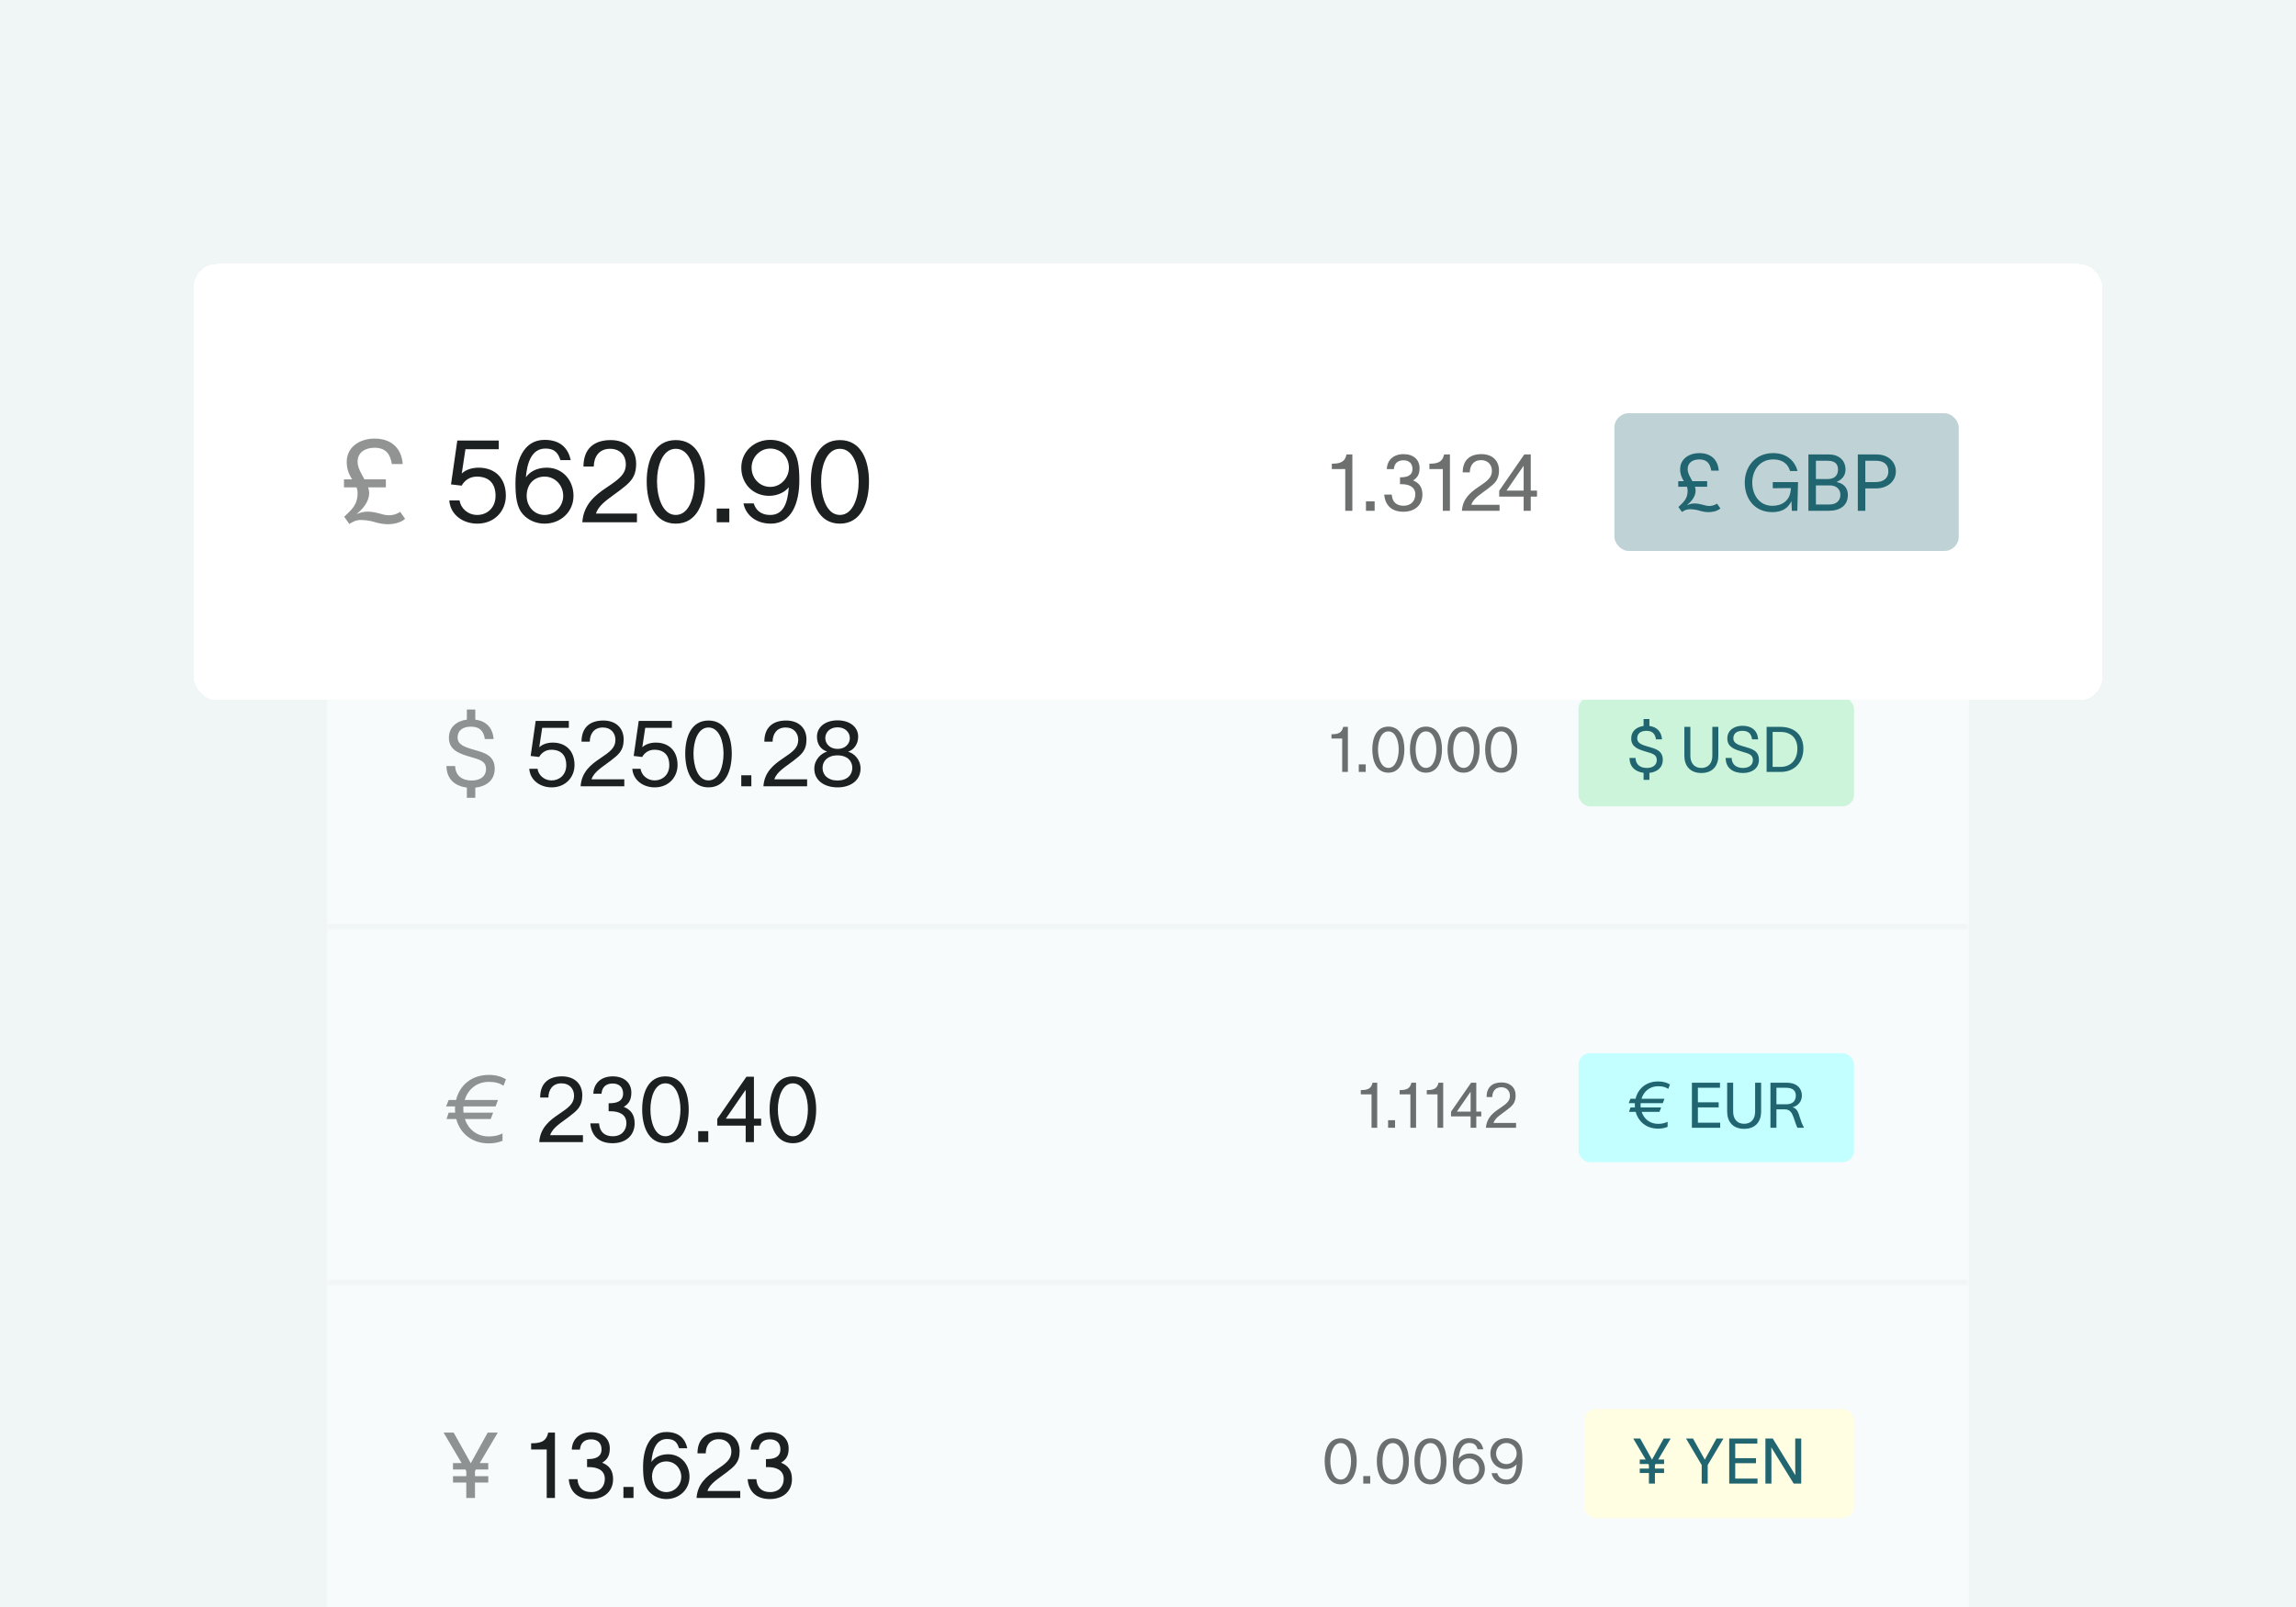 <svg width="400" height="280" viewBox="0 0 400 280" fill="none" xmlns="http://www.w3.org/2000/svg">
<rect width="400" height="280" fill="#F0F5F6"/>
<g clip-path="url(#clip0_352_8872)">
<g filter="url(#filter0_dd_352_8872)">
<mask id="path-1-inside-1_352_8872" fill="white">
<path d="M57 94H343V156H57V94Z"/>
</mask>
<path d="M57 94H343V156H57V94Z" fill="#F8FBFC"/>
<path d="M343 156V155H57V156V157H343V156Z" fill="#F0F5F6" mask="url(#path-1-inside-1_352_8872)"/>
<path d="M81.336 117.629H82.804V119.384C84.655 119.624 85.836 120.756 85.995 122.767H84.464C84.256 121.331 83.538 120.613 82.038 120.613C80.778 120.613 79.725 121.139 79.725 122.528C79.725 123.692 80.842 124.139 82.342 124.57C84.24 125.112 86.187 125.527 86.187 127.937C86.187 130.027 84.607 131.048 82.804 131.239V133.01H81.336V131.223C79.278 130.968 77.81 129.771 77.778 127.474H79.294C79.358 129.181 80.523 129.995 82.182 129.995C83.522 129.995 84.671 129.373 84.671 127.984C84.671 126.58 83.49 126.341 82.054 125.91C80.172 125.352 78.257 124.793 78.209 122.639C78.161 120.693 79.581 119.608 81.336 119.384V117.629Z" fill="#1D2020" fill-opacity="0.48"/>
<path d="M99.102 120.82H94.459L93.948 124.203C94.49 123.676 95.368 123.389 96.293 123.389C98.575 123.389 100.091 124.825 100.091 127.298C100.091 129.42 98.527 131.191 96.102 131.191C94.124 131.191 92.353 129.963 92.209 127.952H93.645C93.804 129.069 94.81 129.979 96.102 129.979C97.41 129.979 98.655 129.053 98.655 127.298C98.655 125.719 97.857 124.634 96.038 124.634C95.017 124.634 94.299 125.224 93.932 125.894L92.448 125.719L93.326 119.608H99.102V120.82ZM101.312 123.23C101.312 120.804 102.716 119.544 105.11 119.544C107.232 119.544 108.652 120.788 108.652 122.847C108.652 124.841 107.695 125.527 106.402 126.532C105.062 127.585 103.498 128.415 103.051 129.787H108.764V131H101.153C101.312 128.511 102.972 127.203 104.519 126.165C106.306 124.969 107.216 124.283 107.216 122.91C107.216 121.746 106.45 120.756 105.03 120.756C103.45 120.756 102.764 121.905 102.748 123.23H101.312ZM117.052 120.82H112.409L111.898 124.203C112.441 123.676 113.318 123.389 114.244 123.389C116.525 123.389 118.041 124.825 118.041 127.298C118.041 129.42 116.477 131.191 114.052 131.191C112.074 131.191 110.303 129.963 110.159 127.952H111.595C111.755 129.069 112.76 129.979 114.052 129.979C115.361 129.979 116.605 129.053 116.605 127.298C116.605 125.719 115.807 124.634 113.988 124.634C112.967 124.634 112.249 125.224 111.882 125.894L110.398 125.719L111.276 119.608H117.052V120.82ZM123.433 129.979C125.3 129.979 126.05 127.442 126.05 125.304C126.05 123.182 125.3 120.756 123.433 120.756C121.566 120.756 120.816 123.182 120.816 125.304C120.816 127.442 121.566 129.979 123.433 129.979ZM119.38 125.304C119.38 122.4 120.433 119.544 123.433 119.544C126.433 119.544 127.486 122.4 127.486 125.304C127.486 128.208 126.433 131.191 123.433 131.191C120.433 131.191 119.38 128.224 119.38 125.304ZM129.141 129.085H130.896V131H129.141V129.085ZM133.161 123.23C133.161 120.804 134.565 119.544 136.959 119.544C139.081 119.544 140.501 120.788 140.501 122.847C140.501 124.841 139.544 125.527 138.251 126.532C136.911 127.585 135.347 128.415 134.901 129.787H140.613V131H133.002C133.161 128.511 134.821 127.203 136.368 126.165C138.155 124.969 139.065 124.283 139.065 122.91C139.065 121.746 138.299 120.756 136.879 120.756C135.299 120.756 134.613 121.905 134.597 123.23H133.161ZM145.918 119.512C147.976 119.512 149.508 120.613 149.508 122.352C149.508 123.66 148.742 124.666 147.752 124.969C148.806 125.272 149.922 126.325 149.922 127.905C149.922 129.979 148.183 131.191 145.933 131.191C143.604 131.191 141.849 129.979 141.865 127.905C141.881 126.325 143.061 125.256 144.099 124.953C142.982 124.586 142.328 123.676 142.328 122.352C142.328 120.613 143.859 119.512 145.918 119.512ZM143.301 127.793C143.301 129.021 144.226 129.995 145.918 129.995C147.593 129.995 148.486 129.021 148.486 127.777C148.486 126.58 147.593 125.607 145.918 125.607C144.226 125.607 143.301 126.58 143.301 127.793ZM143.779 122.607C143.779 123.597 144.593 124.49 145.918 124.49C147.242 124.49 148.056 123.613 148.056 122.607C148.056 121.602 147.242 120.725 145.918 120.725C144.577 120.725 143.779 121.602 143.779 122.607Z" fill="#1D2020"/>
<path d="M234.824 128.5H233.834V122.681H231.964V121.933C233.031 121.933 233.779 121.768 234.01 120.646H234.824V128.5ZM236.72 127.18H237.93V128.5H236.72V127.18ZM241.873 127.796C243.16 127.796 243.677 126.047 243.677 124.573C243.677 123.11 243.16 121.438 241.873 121.438C240.586 121.438 240.069 123.11 240.069 124.573C240.069 126.047 240.586 127.796 241.873 127.796ZM239.079 124.573C239.079 122.571 239.805 120.602 241.873 120.602C243.941 120.602 244.667 122.571 244.667 124.573C244.667 126.575 243.941 128.632 241.873 128.632C239.805 128.632 239.079 126.586 239.079 124.573ZM248.426 127.796C249.713 127.796 250.23 126.047 250.23 124.573C250.23 123.11 249.713 121.438 248.426 121.438C247.139 121.438 246.622 123.11 246.622 124.573C246.622 126.047 247.139 127.796 248.426 127.796ZM245.632 124.573C245.632 122.571 246.358 120.602 248.426 120.602C250.494 120.602 251.22 122.571 251.22 124.573C251.22 126.575 250.494 128.632 248.426 128.632C246.358 128.632 245.632 126.586 245.632 124.573ZM254.979 127.796C256.266 127.796 256.783 126.047 256.783 124.573C256.783 123.11 256.266 121.438 254.979 121.438C253.692 121.438 253.175 123.11 253.175 124.573C253.175 126.047 253.692 127.796 254.979 127.796ZM252.185 124.573C252.185 122.571 252.911 120.602 254.979 120.602C257.047 120.602 257.773 122.571 257.773 124.573C257.773 126.575 257.047 128.632 254.979 128.632C252.911 128.632 252.185 126.586 252.185 124.573ZM261.531 127.796C262.818 127.796 263.335 126.047 263.335 124.573C263.335 123.11 262.818 121.438 261.531 121.438C260.244 121.438 259.727 123.11 259.727 124.573C259.727 126.047 260.244 127.796 261.531 127.796ZM258.737 124.573C258.737 122.571 259.463 120.602 261.531 120.602C263.599 120.602 264.325 122.571 264.325 124.573C264.325 126.575 263.599 128.632 261.531 128.632C259.463 128.632 258.737 126.586 258.737 124.573Z" fill="#1D2020" fill-opacity="0.64"/>
<rect x="275" y="115.5" width="48" height="19" rx="2" fill="#CBF4DA"/>
<path d="M286.339 119.282H287.351V120.492C288.627 120.657 289.441 121.438 289.551 122.824H288.495C288.352 121.834 287.857 121.339 286.823 121.339C285.954 121.339 285.228 121.702 285.228 122.659C285.228 123.462 285.998 123.77 287.032 124.067C288.341 124.441 289.683 124.727 289.683 126.388C289.683 127.829 288.594 128.533 287.351 128.665V129.886H286.339V128.654C284.92 128.478 283.908 127.653 283.886 126.069H284.931C284.975 127.246 285.778 127.807 286.922 127.807C287.846 127.807 288.638 127.378 288.638 126.421C288.638 125.453 287.824 125.288 286.834 124.991C285.536 124.606 284.216 124.221 284.183 122.736C284.15 121.394 285.129 120.646 286.339 120.492V119.282ZM299.361 125.706C299.361 127.356 298.426 128.687 296.402 128.687C294.378 128.687 293.443 127.356 293.443 125.706V120.646H294.488V125.706C294.488 126.839 295.082 127.807 296.402 127.807C297.722 127.807 298.316 126.839 298.316 125.706V120.646H299.361V125.706ZM301.678 126.069C301.722 127.246 302.525 127.807 303.669 127.807C304.593 127.807 305.385 127.378 305.385 126.421C305.385 125.453 304.571 125.288 303.581 124.991C302.283 124.606 300.963 124.221 300.93 122.736C300.897 121.218 302.151 120.459 303.57 120.459C305.143 120.459 306.177 121.251 306.298 122.824H305.242C305.099 121.834 304.604 121.339 303.57 121.339C302.701 121.339 301.975 121.702 301.975 122.659C301.975 123.462 302.745 123.77 303.779 124.067C305.088 124.441 306.43 124.727 306.43 126.388C306.43 127.994 305.077 128.687 303.669 128.687C301.953 128.687 300.655 127.862 300.633 126.069H301.678ZM310.139 120.646C312.713 120.646 314.176 122.142 314.176 124.441C314.176 126.74 312.713 128.5 310.205 128.5H307.774V120.646H310.139ZM308.819 127.62H310.238C311.833 127.62 313.131 126.542 313.131 124.441C313.131 122.428 311.833 121.526 310.194 121.526H308.819V127.62Z" fill="#206570"/>
<mask id="path-8-inside-2_352_8872" fill="white">
<path d="M57 156H343V218H57V156Z"/>
</mask>
<path d="M57 156H343V218H57V156Z" fill="#F8FBFC"/>
<path d="M343 218V217H57V218V219H343V218Z" fill="#F0F5F6" mask="url(#path-8-inside-2_352_8872)"/>
<path d="M85.487 188.979H80.988C81.562 190.702 82.998 192.011 85.168 192.011C86.205 192.011 86.955 191.787 87.546 191.484V192.777C86.859 193.048 86.062 193.223 85.168 193.223C82.121 193.223 80.126 191.388 79.488 188.979H77.797L78.164 187.862H79.296C79.281 187.655 79.264 187.463 79.264 187.256C79.264 187.096 79.264 186.937 79.281 186.777H77.717L78.164 185.66H79.456C80.046 183.187 82.057 181.289 85.168 181.289C86.381 181.289 87.37 181.576 88.152 182.054L87.721 183.171C87.067 182.74 86.301 182.501 85.168 182.501C82.966 182.501 81.498 183.889 80.956 185.66H86.764L86.333 186.777H80.732C80.716 186.937 80.716 187.096 80.716 187.256C80.716 187.463 80.732 187.655 80.748 187.862H85.918L85.487 188.979Z" fill="#1D2020" fill-opacity="0.48"/>
<path d="M94.105 185.23C94.105 182.804 95.509 181.544 97.903 181.544C100.025 181.544 101.445 182.788 101.445 184.847C101.445 186.841 100.488 187.527 99.195 188.532C97.855 189.585 96.291 190.415 95.844 191.787H101.557V193H93.946C94.105 190.511 95.765 189.203 97.312 188.165C99.099 186.969 100.009 186.283 100.009 184.91C100.009 183.746 99.243 182.756 97.823 182.756C96.243 182.756 95.557 183.905 95.541 185.23H94.105ZM103.369 184.575C103.433 182.772 104.677 181.544 106.768 181.544C108.762 181.544 109.991 182.693 109.991 184.368C109.991 185.597 109.576 186.315 108.666 186.857C109.847 187.336 110.565 188.149 110.565 189.729C110.565 191.771 109.097 193.191 106.72 193.191C104.438 193.191 103.098 191.979 102.858 189.889V189.729H104.374V189.841C104.502 191.261 105.379 191.979 106.752 191.979C108.315 191.979 109.129 190.942 109.129 189.681C109.129 188.134 107.789 187.623 106.385 187.623H106.034V186.235C106.273 186.235 106.48 186.219 106.688 186.203C107.837 186.107 108.555 185.613 108.555 184.543C108.555 183.427 107.869 182.788 106.72 182.788C105.523 182.788 104.949 183.474 104.821 184.352L104.789 184.575H103.369ZM115.93 191.979C117.797 191.979 118.547 189.442 118.547 187.304C118.547 185.182 117.797 182.756 115.93 182.756C114.063 182.756 113.313 185.182 113.313 187.304C113.313 189.442 114.063 191.979 115.93 191.979ZM111.877 187.304C111.877 184.4 112.93 181.544 115.93 181.544C118.93 181.544 119.983 184.4 119.983 187.304C119.983 190.208 118.93 193.191 115.93 193.191C112.93 193.191 111.877 190.224 111.877 187.304ZM121.637 191.085H123.393V193H121.637V191.085ZM124.964 190.128V188.947L130.038 181.608H131.346V188.915H132.606V190.128H131.346V193H129.91V190.128H124.964ZM126.448 188.915H129.91V183.953H129.862L126.448 188.915ZM138.134 191.979C140.001 191.979 140.751 189.442 140.751 187.304C140.751 185.182 140.001 182.756 138.134 182.756C136.267 182.756 135.517 185.182 135.517 187.304C135.517 189.442 136.267 191.979 138.134 191.979ZM134.081 187.304C134.081 184.4 135.134 181.544 138.134 181.544C141.134 181.544 142.187 184.4 142.187 187.304C142.187 190.208 141.134 193.191 138.134 193.191C135.134 193.191 134.081 190.224 134.081 187.304Z" fill="#1D2020"/>
<path d="M239.934 190.5H238.944V184.681H237.074V183.933C238.141 183.933 238.889 183.768 239.12 182.646H239.934V190.5ZM241.83 189.18H243.04V190.5H241.83V189.18ZM246.702 190.5H245.712V184.681H243.842V183.933C244.909 183.933 245.657 183.768 245.888 182.646H246.702V190.5ZM251.428 190.5H250.438V184.681H248.568V183.933C249.635 183.933 250.383 183.768 250.614 182.646H251.428V190.5ZM252.793 188.52V187.706L256.291 182.646H257.193V187.684H258.062V188.52H257.193V190.5H256.203V188.52H252.793ZM253.816 187.684H256.203V184.263H256.17L253.816 187.684ZM258.986 185.143C258.986 183.471 259.954 182.602 261.604 182.602C263.067 182.602 264.046 183.46 264.046 184.879C264.046 186.254 263.386 186.727 262.495 187.42C261.571 188.146 260.493 188.718 260.185 189.664H264.123V190.5H258.876C258.986 188.784 260.13 187.882 261.197 187.167C262.429 186.342 263.056 185.869 263.056 184.923C263.056 184.12 262.528 183.438 261.549 183.438C260.46 183.438 259.987 184.23 259.976 185.143H258.986Z" fill="#1D2020" fill-opacity="0.64"/>
<rect x="275" y="177.5" width="48" height="19" rx="2" fill="#C4FFFF"/>
<path d="M289.102 187.728H286C286.396 188.916 287.386 189.818 288.882 189.818C289.597 189.818 290.114 189.664 290.521 189.455V190.346C290.048 190.533 289.498 190.654 288.882 190.654C286.781 190.654 285.406 189.389 284.966 187.728H283.8L284.053 186.958H284.834C284.823 186.815 284.812 186.683 284.812 186.54C284.812 186.43 284.812 186.32 284.823 186.21H283.745L284.053 185.44H284.944C285.351 183.735 286.737 182.426 288.882 182.426C289.718 182.426 290.4 182.624 290.939 182.954L290.642 183.724C290.191 183.427 289.663 183.262 288.882 183.262C287.364 183.262 286.352 184.219 285.978 185.44H289.982L289.685 186.21H285.824C285.813 186.32 285.813 186.43 285.813 186.54C285.813 186.683 285.824 186.815 285.835 186.958H289.399L289.102 187.728ZM299.65 182.646V183.526H295.8V186.067H299.419V186.947H295.8V189.62H299.683V190.5H294.755V182.646H299.65ZM306.816 187.706C306.816 189.356 305.881 190.687 303.857 190.687C301.833 190.687 300.898 189.356 300.898 187.706V182.646H301.943V187.706C301.943 188.839 302.537 189.807 303.857 189.807C305.177 189.807 305.771 188.839 305.771 187.706V182.646H306.816V187.706ZM308.44 190.5V182.646H311.256C313.049 182.646 313.918 183.647 313.918 184.879C313.918 186.001 313.159 186.716 312.279 186.925C313.038 187.123 313.269 187.717 313.566 188.707C313.786 189.433 313.951 189.873 314.248 190.39V190.5H313.137C312.873 189.961 312.675 189.235 312.444 188.619C312.169 187.882 311.85 187.288 310.904 187.288H309.485V190.5H308.44ZM309.485 186.408H311.212C312.323 186.408 312.862 185.803 312.862 184.879C312.862 184.175 312.477 183.526 311.146 183.526H309.485V186.408Z" fill="#206570"/>
<rect width="286" height="62" transform="translate(57 218)" fill="#F8FBFC"/>
<path d="M79.032 243.608L82 248.921H82.032L84.968 243.608H86.723L83.579 248.921H85.063V250.038H82.909L82.75 250.309V251.203H85.063V252.319H82.75V255H81.234V252.319H78.92V251.203H81.234V250.309L81.074 250.038H78.92V248.921H80.42L77.277 243.608H79.032Z" fill="#1D2020" fill-opacity="0.48"/>
<path d="M96.682 255H95.246V246.559H92.534V245.474C94.082 245.474 95.167 245.235 95.502 243.608H96.682V255ZM99.613 246.575C99.677 244.772 100.922 243.544 103.012 243.544C105.006 243.544 106.235 244.693 106.235 246.368C106.235 247.597 105.82 248.315 104.911 248.857C106.091 249.336 106.809 250.149 106.809 251.729C106.809 253.771 105.341 255.191 102.964 255.191C100.682 255.191 99.342 253.979 99.103 251.889V251.729H100.619V251.841C100.746 253.261 101.624 253.979 102.996 253.979C104.56 253.979 105.373 252.942 105.373 251.681C105.373 250.134 104.033 249.623 102.629 249.623H102.278V248.235C102.517 248.235 102.725 248.219 102.932 248.203C104.081 248.107 104.799 247.613 104.799 246.543C104.799 245.427 104.113 244.788 102.964 244.788C101.767 244.788 101.193 245.474 101.065 246.352L101.033 246.575H99.613ZM108.611 253.085H110.366V255H108.611V253.085ZM112.033 249.543C112.033 246.591 113.086 243.512 116.085 243.512C118.383 243.512 119.388 244.756 119.739 246.336H118.303C118.032 245.586 117.713 244.725 116.197 244.725C114.25 244.725 113.644 246.799 113.485 248.729C114.059 247.916 115.064 247.389 116.404 247.389C118.59 247.389 120.122 249.128 120.122 251.314C120.122 253.548 118.335 255.191 116.085 255.191C114.889 255.191 113.804 254.697 113.086 253.899C112.24 252.974 112.033 251.538 112.033 249.543ZM113.596 251.314C113.596 252.766 114.633 253.979 116.085 253.979C117.537 253.979 118.686 252.766 118.686 251.314C118.686 249.862 117.585 248.634 116.085 248.634C114.633 248.634 113.596 249.703 113.596 251.314ZM121.513 247.23C121.513 244.804 122.917 243.544 125.31 243.544C127.433 243.544 128.853 244.788 128.853 246.847C128.853 248.841 127.895 249.527 126.603 250.532C125.263 251.585 123.699 252.415 123.252 253.787H128.964V255H121.353C121.513 252.511 123.172 251.203 124.72 250.165C126.507 248.969 127.417 248.283 127.417 246.91C127.417 245.746 126.651 244.756 125.231 244.756C123.651 244.756 122.965 245.905 122.949 247.23H121.513ZM130.777 246.575C130.841 244.772 132.085 243.544 134.175 243.544C136.17 243.544 137.398 244.693 137.398 246.368C137.398 247.597 136.983 248.315 136.074 248.857C137.255 249.336 137.973 250.149 137.973 251.729C137.973 253.771 136.505 255.191 134.127 255.191C131.846 255.191 130.505 253.979 130.266 251.889V251.729H131.782V251.841C131.91 253.261 132.787 253.979 134.159 253.979C135.723 253.979 136.537 252.942 136.537 251.681C136.537 250.134 135.196 249.623 133.792 249.623H133.441V248.235C133.681 248.235 133.888 248.219 134.096 248.203C135.244 248.107 135.962 247.613 135.962 246.543C135.962 245.427 135.276 244.788 134.127 244.788C132.931 244.788 132.356 245.474 132.229 246.352L132.197 246.575H130.777Z" fill="#1D2020"/>
<path d="M233.57 251.796C234.857 251.796 235.374 250.047 235.374 248.573C235.374 247.11 234.857 245.438 233.57 245.438C232.283 245.438 231.766 247.11 231.766 248.573C231.766 250.047 232.283 251.796 233.57 251.796ZM230.776 248.573C230.776 246.571 231.502 244.602 233.57 244.602C235.638 244.602 236.364 246.571 236.364 248.573C236.364 250.575 235.638 252.632 233.57 252.632C231.502 252.632 230.776 250.586 230.776 248.573ZM237.504 251.18H238.714V252.5H237.504V251.18ZM242.657 251.796C243.944 251.796 244.461 250.047 244.461 248.573C244.461 247.11 243.944 245.438 242.657 245.438C241.37 245.438 240.853 247.11 240.853 248.573C240.853 250.047 241.37 251.796 242.657 251.796ZM239.863 248.573C239.863 246.571 240.589 244.602 242.657 244.602C244.725 244.602 245.451 246.571 245.451 248.573C245.451 250.575 244.725 252.632 242.657 252.632C240.589 252.632 239.863 250.586 239.863 248.573ZM249.21 251.796C250.497 251.796 251.014 250.047 251.014 248.573C251.014 247.11 250.497 245.438 249.21 245.438C247.923 245.438 247.406 247.11 247.406 248.573C247.406 250.047 247.923 251.796 249.21 251.796ZM246.416 248.573C246.416 246.571 247.142 244.602 249.21 244.602C251.278 244.602 252.004 246.571 252.004 248.573C252.004 250.575 251.278 252.632 249.21 252.632C247.142 252.632 246.416 250.586 246.416 248.573ZM253.109 248.738C253.109 246.703 253.835 244.58 255.903 244.58C257.487 244.58 258.18 245.438 258.422 246.527H257.432C257.245 246.01 257.025 245.416 255.98 245.416C254.638 245.416 254.22 246.846 254.11 248.177C254.506 247.616 255.199 247.253 256.123 247.253C257.63 247.253 258.686 248.452 258.686 249.959C258.686 251.499 257.454 252.632 255.903 252.632C255.078 252.632 254.33 252.291 253.835 251.741C253.252 251.103 253.109 250.113 253.109 248.738ZM254.187 249.959C254.187 250.96 254.902 251.796 255.903 251.796C256.904 251.796 257.696 250.96 257.696 249.959C257.696 248.958 256.937 248.111 255.903 248.111C254.902 248.111 254.187 248.848 254.187 249.959ZM259.651 247.253C259.651 245.713 260.883 244.58 262.434 244.58C263.259 244.58 264.018 244.888 264.513 245.438C265.085 246.076 265.228 247.099 265.228 248.474C265.228 250.729 264.436 252.632 262.5 252.632C261.026 252.632 260.069 251.774 259.86 250.685H260.85C261.004 251.213 261.422 251.796 262.434 251.796C263.644 251.796 264.106 250.74 264.216 249.134C263.875 249.563 263.193 249.959 262.324 249.959C260.784 249.959 259.651 248.804 259.651 247.253ZM260.641 247.253C260.641 248.254 261.4 249.101 262.434 249.101C263.479 249.101 264.227 248.199 264.227 247.253C264.227 246.208 263.435 245.416 262.434 245.416C261.433 245.416 260.641 246.252 260.641 247.253Z" fill="#1D2020" fill-opacity="0.64"/>
<rect x="276" y="239.5" width="47" height="19" rx="2" fill="#FFFDE2"/>
<path d="M285.75 244.646L287.796 248.309H287.818L289.842 244.646H291.052L288.885 248.309H289.908V249.079H288.423L288.313 249.266V249.882H289.908V250.652H288.313V252.5H287.268V250.652H285.673V249.882H287.268V249.266L287.158 249.079H285.673V248.309H286.707L284.54 244.646H285.75ZM294.946 244.646L296.992 248.309H297.014L299.038 244.646H300.248L297.509 249.266V252.5H296.464V249.266L293.736 244.646H294.946ZM306.155 244.646V245.526H302.305V248.067H305.924V248.947H302.305V251.62H306.188V252.5H301.26V244.646H306.155ZM307.565 244.646H308.841L311.899 249.607C312.196 250.08 312.482 250.564 312.779 251.037C312.779 250.498 312.757 250.014 312.757 249.475V244.646H313.802V252.5H312.493L309.446 247.572C309.149 247.11 308.885 246.637 308.588 246.175C308.588 246.725 308.61 247.242 308.61 247.792V252.5H307.565V244.646Z" fill="#206570"/>
</g>
<g filter="url(#filter1_dd_352_8872)">
<rect x="33.75" y="18" width="332.5" height="76" rx="4" fill="white" shape-rendering="crispEdges"/>
<path d="M59.925 56.917V55.521H61.342C60.883 54.763 60.424 53.905 60.404 52.589C60.344 49.936 62.618 48.42 65.251 48.42C68.203 48.42 69.958 50.116 70.157 52.848H68.262C68.003 51.173 67.245 50.016 65.251 50.016C63.615 50.016 62.299 50.814 62.299 52.449C62.299 53.486 62.937 54.504 63.496 55.521H67.225V56.917H64.134C64.254 57.236 64.313 57.575 64.313 57.894C64.313 59.47 63.157 60.726 62.099 61.584C62.758 61.305 63.396 61.145 63.994 61.145C64.772 61.145 65.47 61.305 66.009 61.444C66.547 61.604 67.185 61.783 67.804 61.783C68.442 61.783 69.22 61.544 69.718 61.185L70.576 62.402C69.778 63.1 68.561 63.339 67.524 63.339C66.866 63.339 65.949 63.179 65.251 62.96C64.593 62.741 63.635 62.601 62.857 62.601C62.08 62.601 61.481 62.88 60.863 63.299L59.965 62.043C61.142 60.866 62.299 60.088 62.299 57.894C62.299 57.535 62.219 57.216 62.119 56.917H59.925Z" fill="#1D2020" fill-opacity="0.48"/>
<path d="M86.89 50.275H81.086L80.448 54.504C81.126 53.845 82.223 53.486 83.38 53.486C86.232 53.486 88.127 55.281 88.127 58.373C88.127 61.026 86.172 63.239 83.141 63.239C80.668 63.239 78.454 61.704 78.274 59.191H80.069C80.269 60.587 81.525 61.724 83.141 61.724C84.776 61.724 86.332 60.567 86.332 58.373C86.332 56.398 85.335 55.042 83.061 55.042C81.784 55.042 80.887 55.78 80.428 56.618L78.573 56.398L79.67 48.76H86.89V50.275ZM89.801 56.179C89.801 52.489 91.117 48.64 94.867 48.64C97.739 48.64 98.995 50.196 99.434 52.17H97.639C97.3 51.233 96.901 50.156 95.006 50.156C92.573 50.156 91.815 52.748 91.616 55.162C92.334 54.145 93.59 53.486 95.266 53.486C97.998 53.486 99.913 55.66 99.913 58.393C99.913 61.185 97.679 63.239 94.867 63.239C93.371 63.239 92.015 62.621 91.117 61.624C90.06 60.467 89.801 58.672 89.801 56.179ZM91.755 58.393C91.755 60.208 93.052 61.724 94.867 61.724C96.682 61.724 98.118 60.208 98.118 58.393C98.118 56.578 96.742 55.042 94.867 55.042C93.052 55.042 91.755 56.378 91.755 58.393ZM101.651 53.287C101.651 50.255 103.407 48.68 106.398 48.68C109.051 48.68 110.826 50.236 110.826 52.808C110.826 55.301 109.629 56.159 108.014 57.416C106.338 58.732 104.384 59.769 103.825 61.484H110.966V63H101.452C101.651 59.889 103.726 58.253 105.66 56.957C107.894 55.461 109.031 54.603 109.031 52.888C109.031 51.432 108.074 50.196 106.298 50.196C104.324 50.196 103.466 51.632 103.446 53.287H101.651ZM117.733 61.724C120.066 61.724 121.004 58.552 121.004 55.88C121.004 53.227 120.066 50.196 117.733 50.196C115.399 50.196 114.462 53.227 114.462 55.88C114.462 58.552 115.399 61.724 117.733 61.724ZM112.667 55.88C112.667 52.25 113.983 48.68 117.733 48.68C121.483 48.68 122.799 52.25 122.799 55.88C122.799 59.51 121.483 63.239 117.733 63.239C113.983 63.239 112.667 59.53 112.667 55.88ZM124.867 60.607H127.061V63H124.867V60.607ZM129.145 53.486C129.145 50.694 131.378 48.64 134.191 48.64C135.687 48.64 137.063 49.198 137.96 50.196C138.997 51.352 139.257 53.207 139.257 55.7C139.257 59.789 137.821 63.239 134.31 63.239C131.638 63.239 129.903 61.684 129.524 59.709H131.319C131.598 60.666 132.356 61.724 134.191 61.724C136.385 61.724 137.222 59.809 137.422 56.897C136.803 57.675 135.567 58.393 133.991 58.393C131.199 58.393 129.145 56.299 129.145 53.486ZM130.94 53.486C130.94 55.301 132.316 56.837 134.191 56.837C136.085 56.837 137.442 55.202 137.442 53.486C137.442 51.592 136.006 50.156 134.191 50.156C132.376 50.156 130.94 51.672 130.94 53.486ZM146.325 61.724C148.659 61.724 149.596 58.552 149.596 55.88C149.596 53.227 148.659 50.196 146.325 50.196C143.992 50.196 143.054 53.227 143.054 55.88C143.054 58.552 143.992 61.724 146.325 61.724ZM141.259 55.88C141.259 52.25 142.576 48.68 146.325 48.68C150.075 48.68 151.391 52.25 151.391 55.88C151.391 59.51 150.075 63.239 146.325 63.239C142.576 63.239 141.259 59.53 141.259 55.88Z" fill="#1D2020"/>
<path d="M235.603 61H234.365V53.726H232.028V52.791C233.362 52.791 234.297 52.585 234.585 51.182H235.603V61ZM237.973 59.35H239.486V61H237.973V59.35ZM241.606 53.74C241.661 52.186 242.734 51.127 244.535 51.127C246.254 51.127 247.313 52.117 247.313 53.561C247.313 54.62 246.955 55.239 246.171 55.706C247.189 56.119 247.808 56.82 247.808 58.181C247.808 59.941 246.543 61.165 244.494 61.165C242.528 61.165 241.373 60.12 241.166 58.319V58.181H242.473V58.278C242.583 59.501 243.339 60.12 244.521 60.12C245.869 60.12 246.57 59.226 246.57 58.14C246.57 56.806 245.415 56.366 244.205 56.366H243.903V55.17C244.109 55.17 244.288 55.156 244.466 55.142C245.456 55.06 246.075 54.634 246.075 53.712C246.075 52.75 245.484 52.2 244.494 52.2C243.463 52.2 242.968 52.791 242.858 53.547L242.83 53.74H241.606ZM252.602 61H251.365V53.726H249.027V52.791C250.361 52.791 251.296 52.585 251.585 51.182H252.602V61ZM254.826 54.304C254.826 52.214 256.036 51.127 258.098 51.127C259.927 51.127 261.151 52.2 261.151 53.974C261.151 55.693 260.326 56.284 259.212 57.15C258.057 58.057 256.709 58.773 256.324 59.955H261.247V61H254.688C254.826 58.855 256.256 57.727 257.589 56.834C259.129 55.803 259.913 55.211 259.913 54.029C259.913 53.025 259.253 52.172 258.029 52.172C256.668 52.172 256.077 53.163 256.063 54.304H254.826ZM261.183 58.525V57.508L265.555 51.182H266.683V57.48H267.769V58.525H266.683V61H265.445V58.525H261.183ZM262.461 57.48H265.445V53.204H265.404L262.461 57.48Z" fill="#1D2020" fill-opacity="0.64"/>
<rect x="281.25" y="44" width="60" height="24" rx="2.5" fill="#BFD3D6"/>
<path d="M292.379 56.806V55.844H293.355C293.039 55.321 292.723 54.73 292.709 53.822C292.668 51.994 294.235 50.949 296.05 50.949C298.085 50.949 299.295 52.117 299.433 54.001H298.127C297.948 52.846 297.425 52.049 296.05 52.049C294.923 52.049 294.015 52.599 294.015 53.726C294.015 54.441 294.455 55.142 294.84 55.844H297.412V56.806H295.28C295.363 57.026 295.404 57.26 295.404 57.48C295.404 58.566 294.607 59.432 293.878 60.024C294.332 59.831 294.772 59.721 295.184 59.721C295.72 59.721 296.202 59.831 296.573 59.928C296.944 60.038 297.384 60.161 297.81 60.161C298.25 60.161 298.787 59.996 299.13 59.749L299.722 60.587C299.172 61.069 298.333 61.234 297.618 61.234C297.164 61.234 296.532 61.124 296.05 60.972C295.597 60.821 294.937 60.725 294.4 60.725C293.864 60.725 293.452 60.917 293.025 61.206L292.407 60.34C293.218 59.529 294.015 58.992 294.015 57.48C294.015 57.233 293.96 57.013 293.892 56.806H292.379ZM308.846 57.068V55.995H313.246L313.122 61H312.173L312.091 59.295C311.596 60.436 310.578 61.234 308.777 61.234C305.573 61.234 303.964 58.773 303.964 56.091C303.964 53.41 305.711 50.949 308.914 50.949C311.403 50.949 312.723 52.434 313.163 54.07H311.857C311.513 52.915 310.661 52.049 308.914 52.049C306.494 52.049 305.271 54.042 305.271 56.091C305.271 58.14 306.453 60.134 308.777 60.134C310.372 60.134 311.967 59.295 311.994 57.04L308.846 57.068ZM315.054 61V51.182H318.629C320.293 51.182 321.517 52.159 321.517 53.809C321.517 54.84 320.939 55.541 319.963 55.981V55.995C321.091 56.188 321.929 56.944 321.929 58.222C321.929 60.051 320.637 61 318.547 61H315.054ZM316.361 59.9H318.767C319.853 59.9 320.623 59.281 320.623 58.222C320.623 57.178 319.853 56.572 318.767 56.572H316.361V59.9ZM316.361 55.472H318.382C319.523 55.472 320.211 54.909 320.211 53.809C320.211 52.709 319.523 52.282 318.382 52.282H316.361V55.472ZM326.742 55.995C328.172 55.995 328.983 55.294 328.983 54.139C328.983 52.984 328.254 52.282 326.824 52.282H324.968V55.995H326.742ZM323.662 61V51.182H326.962C328.914 51.182 330.289 52.434 330.289 54.139C330.289 55.844 328.832 57.095 326.879 57.095H324.968V61H323.662Z" fill="#206570"/>
</g>
</g>
<defs>
<filter id="filter0_dd_352_8872" x="51" y="92" width="298" height="198" filterUnits="userSpaceOnUse" color-interpolation-filters="sRGB">
<feFlood flood-opacity="0" result="BackgroundImageFix"/>
<feColorMatrix in="SourceAlpha" type="matrix" values="0 0 0 0 0 0 0 0 0 0 0 0 0 0 0 0 0 0 127 0" result="hardAlpha"/>
<feMorphology radius="2" operator="erode" in="SourceAlpha" result="effect1_dropShadow_352_8872"/>
<feOffset dy="2"/>
<feGaussianBlur stdDeviation="2"/>
<feComposite in2="hardAlpha" operator="out"/>
<feColorMatrix type="matrix" values="0 0 0 0 0.059 0 0 0 0 0.216 0 0 0 0 0.243 0 0 0 0.06 0"/>
<feBlend mode="normal" in2="BackgroundImageFix" result="effect1_dropShadow_352_8872"/>
<feColorMatrix in="SourceAlpha" type="matrix" values="0 0 0 0 0 0 0 0 0 0 0 0 0 0 0 0 0 0 127 0" result="hardAlpha"/>
<feMorphology radius="2" operator="erode" in="SourceAlpha" result="effect2_dropShadow_352_8872"/>
<feOffset dy="4"/>
<feGaussianBlur stdDeviation="4"/>
<feComposite in2="hardAlpha" operator="out"/>
<feColorMatrix type="matrix" values="0 0 0 0 0.059 0 0 0 0 0.216 0 0 0 0 0.243 0 0 0 0.1 0"/>
<feBlend mode="normal" in2="effect1_dropShadow_352_8872" result="effect2_dropShadow_352_8872"/>
<feBlend mode="normal" in="SourceGraphic" in2="effect2_dropShadow_352_8872" result="shape"/>
</filter>
<filter id="filter1_dd_352_8872" x="13.75" y="18" width="372.5" height="116" filterUnits="userSpaceOnUse" color-interpolation-filters="sRGB">
<feFlood flood-opacity="0" result="BackgroundImageFix"/>
<feColorMatrix in="SourceAlpha" type="matrix" values="0 0 0 0 0 0 0 0 0 0 0 0 0 0 0 0 0 0 127 0" result="hardAlpha"/>
<feMorphology radius="4" operator="erode" in="SourceAlpha" result="effect1_dropShadow_352_8872"/>
<feOffset dy="8"/>
<feGaussianBlur stdDeviation="4"/>
<feComposite in2="hardAlpha" operator="out"/>
<feColorMatrix type="matrix" values="0 0 0 0 0.059 0 0 0 0 0.216 0 0 0 0 0.243 0 0 0 0.03 0"/>
<feBlend mode="normal" in2="BackgroundImageFix" result="effect1_dropShadow_352_8872"/>
<feColorMatrix in="SourceAlpha" type="matrix" values="0 0 0 0 0 0 0 0 0 0 0 0 0 0 0 0 0 0 127 0" result="hardAlpha"/>
<feMorphology radius="4" operator="erode" in="SourceAlpha" result="effect2_dropShadow_352_8872"/>
<feOffset dy="20"/>
<feGaussianBlur stdDeviation="12"/>
<feComposite in2="hardAlpha" operator="out"/>
<feColorMatrix type="matrix" values="0 0 0 0 0.059 0 0 0 0 0.216 0 0 0 0 0.243 0 0 0 0.08 0"/>
<feBlend mode="normal" in2="effect1_dropShadow_352_8872" result="effect2_dropShadow_352_8872"/>
<feBlend mode="normal" in="SourceGraphic" in2="effect2_dropShadow_352_8872" result="shape"/>
</filter>
<clipPath id="clip0_352_8872">
<rect width="400" height="280" fill="white"/>
</clipPath>
</defs>
</svg>
